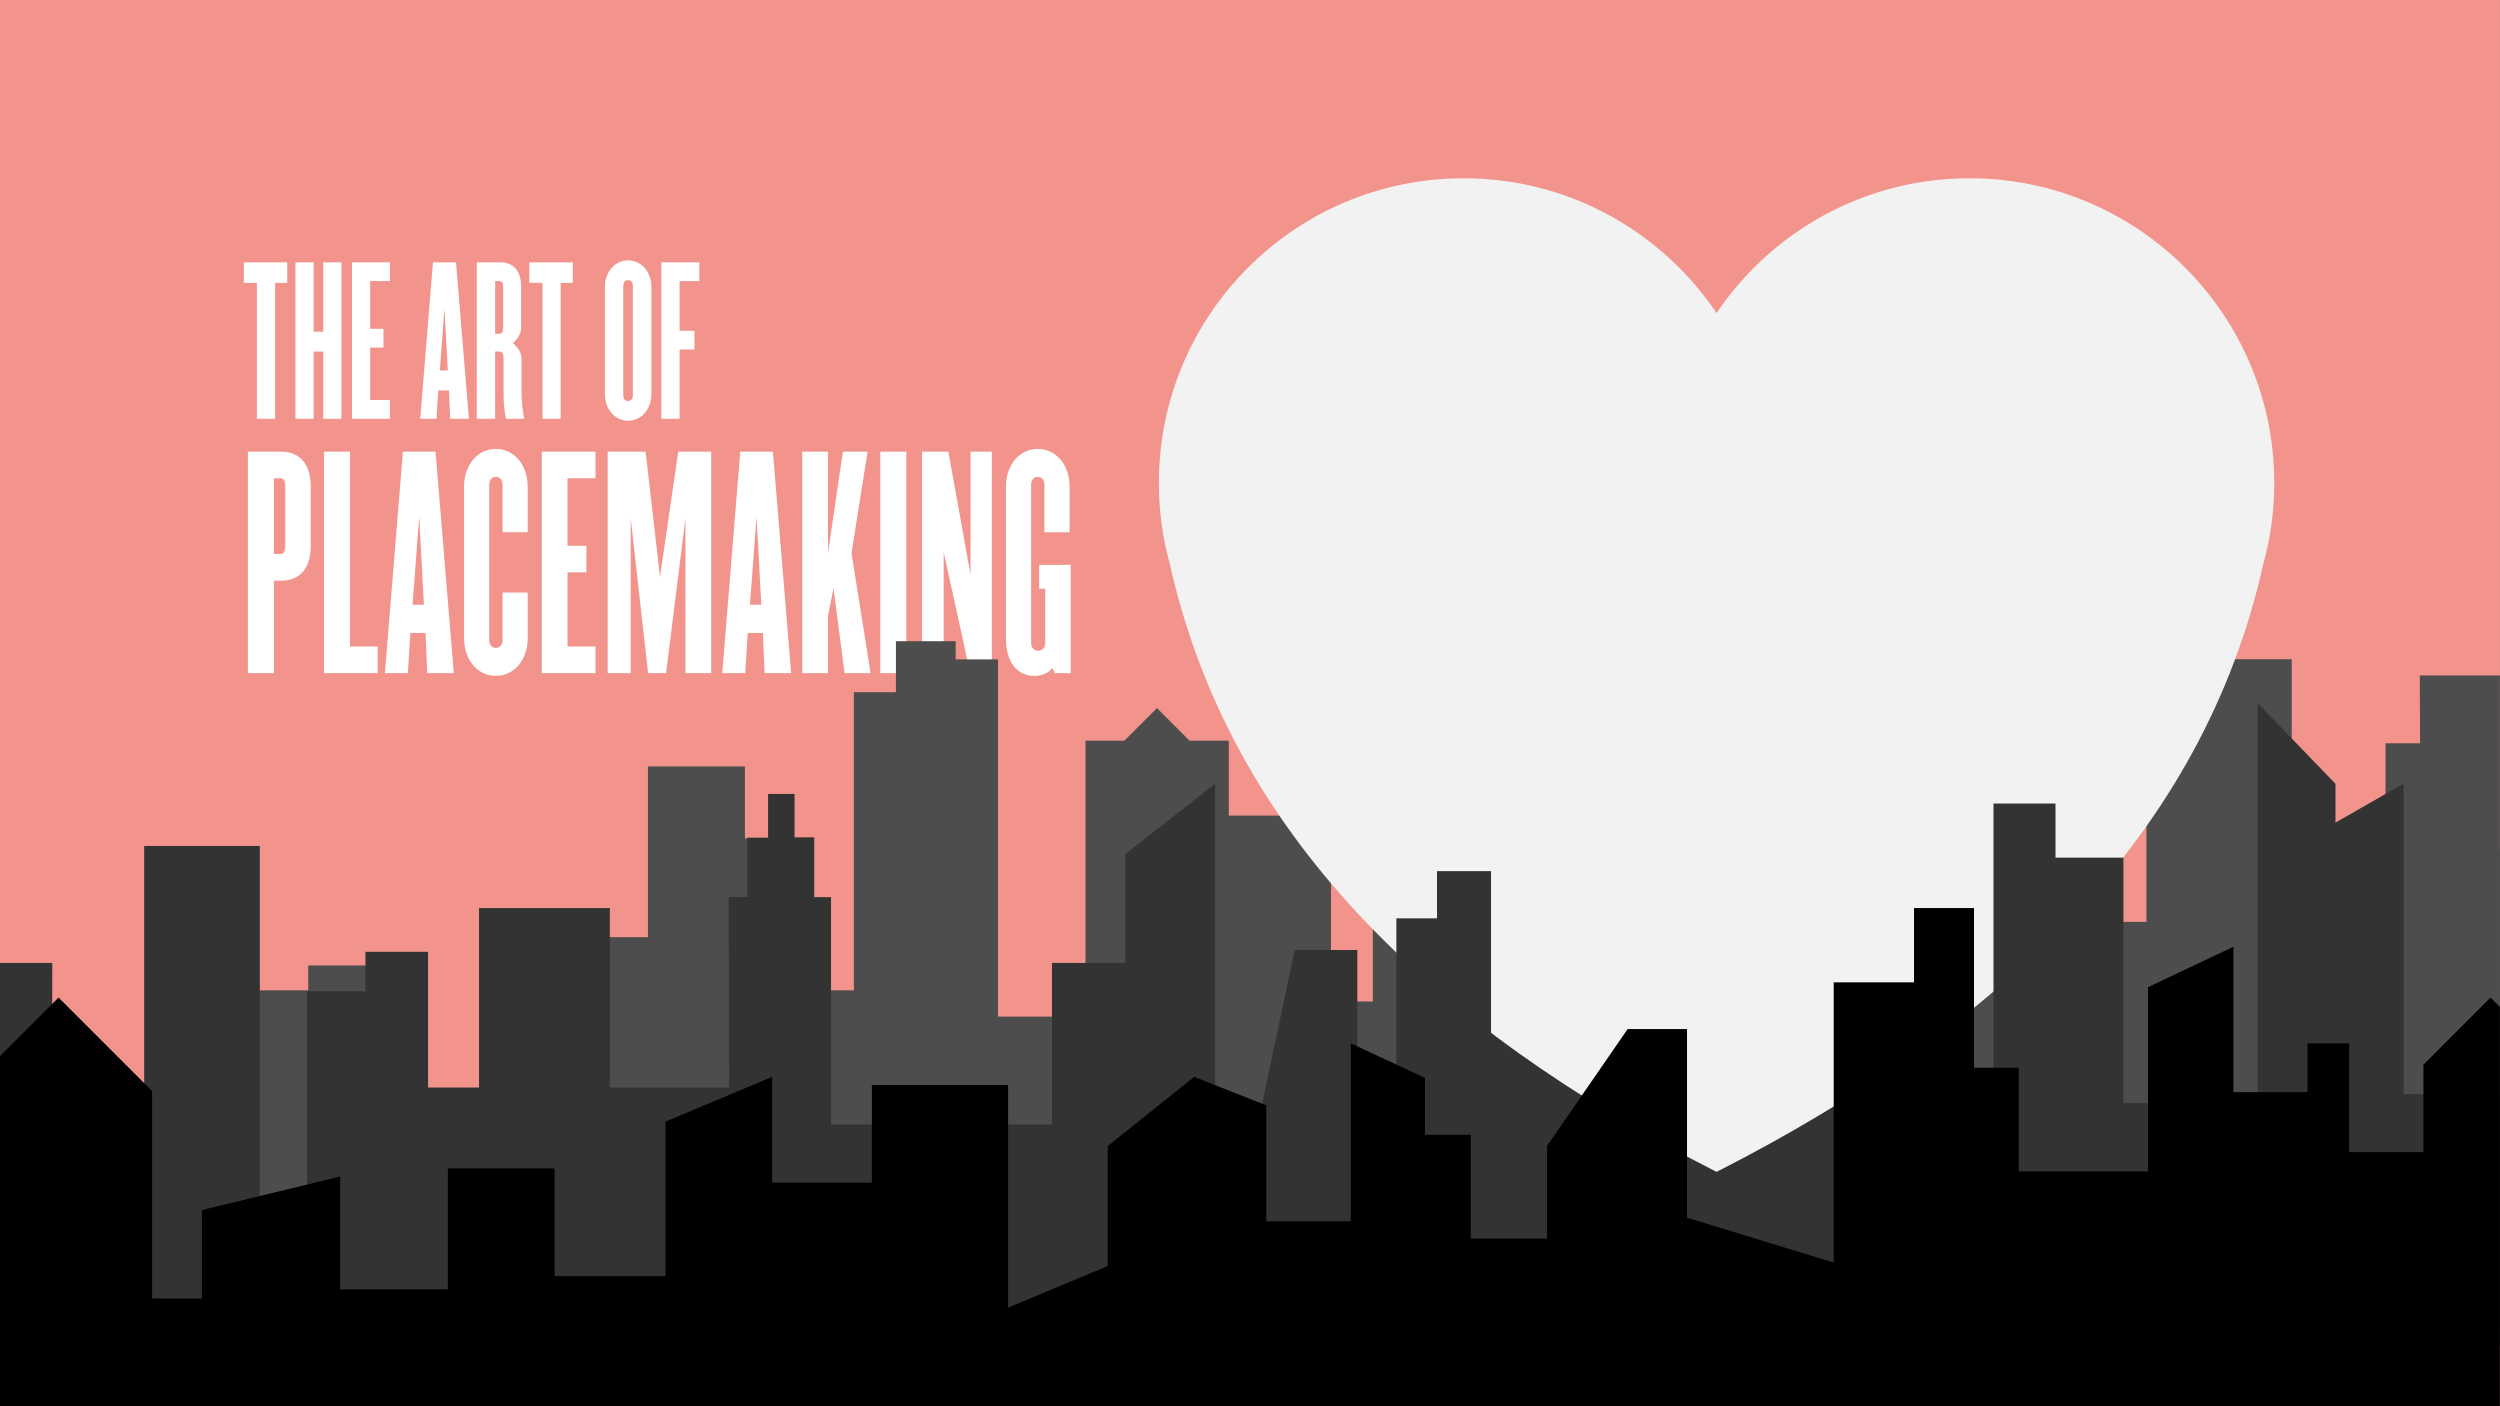 <?xml version="1.0" encoding="UTF-8"?>
<svg id="Layer_1" xmlns="http://www.w3.org/2000/svg" xmlns:xlink="http://www.w3.org/1999/xlink" version="1.1" viewBox="0 0 1920 1080">
  <rect x="0" y="0" width="1920" height="1080" fill="#808080" stroke="none"/>
  <!-- Generator: Adobe Illustrator 29.4.0, SVG Export Plug-In . SVG Version: 2.1.0 Build 152)  -->
  <defs>
    <style>
      .st0 {
        fill: none;
      }

      .st1 {
        fill: #f2948c;
      }

      .st2 {
        fill: #4d4d4d;
      }

      .st3 {
        clip-path: url(#clippath-1);
      }

      .st4 {
        fill: #fff;
      }

      .st5 {
        fill: #f2f2f2;
      }

      .st6 {
        fill: #333;
      }

      .st7 {
        clip-path: url(#clippath);
      }
    </style>
    <clipPath id="clippath">
      <rect class="st0" x="-.06" y="-.041" width="1920" height="1080.081"/>
    </clipPath>
    <clipPath id="clippath-1">
      <rect class="st0" x="-.06" y="-.041" width="1920" height="1080.081"/>
    </clipPath>
  </defs>
  <g class="st7">
    <polygon class="st1" points="-386.094 -.041 -386.094 1080.041 2382.515 1080.041 2382.515 -.041 -386.094 -.041 -386.094 -.041"/>
  </g>
  <path class="st4" d="M220.601,217.231v-15.773h-33.347v15.773h10.064v104.398h13.97v-104.398h9.313ZM262.209,321.629v-120.171h-13.97v53.326h-7.36v-53.326h-13.97v120.171h13.97v-51.674h7.36v51.674h13.97ZM299.461,321.629v-14.42h-15.173v-40.257h10.215v-14.42h-10.215v-36.653h15.173v-14.42h-29.142v120.171h29.142ZM360.145,321.629l-9.914-120.171h-17.725l-9.764,120.171h12.468l1.352-21.78h8.262l.901,21.78h14.42ZM343.922,284.527h-6.159l3.605-47.918,2.554,47.918h0ZM402.505,321.629c-.901-5.858-1.954-12.468-1.954-20.128v-25.537c0-5.708-3.004-9.314-6.759-12.468,3.755-3.155,6.459-6.76,6.459-12.468v-30.643c0-15.323-8.863-18.928-15.923-18.928h-18.175v120.171h14.12v-51.674h3.304c2.104,0,3.155,2.104,3.155,4.808v28.239c0,6.309.751,13.369,1.803,18.627h13.97ZM386.431,251.479c0,3.455-.901,4.808-2.553,4.808h-3.605v-40.408h3.605c1.651,0,2.553,1.353,2.553,4.808v30.793h0ZM439.907,217.231v-15.773h-33.347v15.773h10.064v104.398h13.97v-104.398h9.313ZM500.29,302.553v-82.017c0-12.168-8.111-20.579-17.875-20.579s-17.875,8.411-17.875,20.579v82.017c0,12.167,8.111,20.579,17.875,20.579s17.875-8.413,17.875-20.579h0ZM486.02,303.604c0,2.704-1.351,4.356-3.605,4.356-2.404,0-3.755-1.653-3.755-4.356v-84.12c0-2.704,1.351-4.355,3.755-4.355,2.254,0,3.605,1.651,3.605,4.355v84.12h0ZM537.091,215.878v-14.42h-29.142v120.171h13.97v-53.176h11.416v-14.42h-11.416v-38.154h15.172Z"/>
  <g class="st3">
    <path class="st4" d="M238.634,419.381v-45.698c0-21.681-12.54-26.781-22.531-26.781h-25.718v170.041h19.979v-70.991h5.739c9.991,0,22.531-5.102,22.531-26.57h0ZM219.08,418.744c0,4.889-1.276,6.802-3.613,6.802h-5.102v-58.239h5.102c2.338,0,3.613,1.913,3.613,6.801v44.636h0ZM290.073,516.943v-20.404h-21.256v-149.637h-19.979v170.041h41.235ZM348.524,516.943l-14.029-170.041h-25.081l-13.817,170.041h17.643l1.913-30.82h11.69l1.276,30.82h20.405ZM325.568,464.442h-8.714l5.102-67.804,3.612,67.804h0ZM405.275,489.949v-34.859h-19.342v36.347c0,3.826-1.913,6.164-5.102,6.164-3.189,0-5.102-2.338-5.102-6.164v-119.03c0-3.826,1.913-6.164,5.102-6.164,3.189,0,5.102,2.338,5.102,6.164v36.347h19.342v-34.859c0-17.217-10.628-29.119-24.443-29.119-13.817,0-24.443,11.903-24.443,29.119v116.053c0,17.217,10.627,29.12,24.443,29.12,13.815,0,24.443-11.904,24.443-29.12h0ZM457.348,516.943v-20.404h-21.468v-56.965h14.454v-20.405h-14.454v-51.862h21.468v-20.405h-41.235v170.041h41.235ZM546.195,516.943v-170.041h-25.294l-14.028,96.073-11.053-96.073h-29.12v170.041h17.643v-119.241l13.391,119.241h13.815l14.879-119.029v119.029h19.768ZM607.621,516.943l-14.028-170.041h-25.081l-13.817,170.041h17.643l1.913-30.82h11.69l1.276,30.82h20.404ZM584.666,464.442h-8.715l5.102-67.804,3.613,67.804h0ZM668.624,516.943l-14.666-92.035,12.329-78.006h-18.917l-11.479,77.794v-77.794h-19.767v170.041h19.767v-43.785l4.252-21.467,8.501,65.252h19.98ZM696.043,516.943v-170.041h-19.98v170.041h19.98ZM761.72,516.943v-170.041h-16.366v94.373l-17.004-94.373h-20.193v170.041h16.579v-92.885l20.405,92.885h16.578ZM822.296,516.943v-83.107h-24.231v18.28h4.677v41.447c0,3.826-2.127,6.164-5.526,6.164-3.189,0-5.314-2.338-5.314-6.164v-121.155c0-3.826,1.913-6.164,5.102-6.164,3.4,0,5.1,2.338,5.1,6.164v36.347h19.343v-34.859c0-17.217-10.628-29.119-24.443-29.119-13.817,0-24.443,11.903-24.443,29.119v116.053c0,19.129,8.714,29.12,22.104,29.12,5.314,0,10.84-2.127,13.604-6.165l1.699,4.038h12.329Z"/>
    <polygon class="st2" points="187.95 760.578 236.709 760.578 236.709 741.47 305.253 741.47 305.253 985.923 457.443 985.923 457.443 719.727 497.635 719.727 497.635 682.828 497.635 588.604 572.093 588.604 572.093 643.952 597.79 643.952 597.79 769.144 624.145 769.144 624.145 1001.811 655.774 1001.811 655.774 531.599 688.06 531.599 688.06 492.442 733.941 492.442 733.941 506.397 766.469 506.397 766.469 780.775 833.677 780.775 833.677 568.837 863.519 568.837 888.556 543.798 913.595 568.837 943.715 568.837 943.715 821.198 1054.334 821.198 1054.334 298.607 1085.655 276.533 1085.655 266.005 1107.667 266.005 1107.667 276.203 1142.704 298.607 1142.704 817.902 1305.146 817.902 1305.146 570.814 1409.566 570.814 1409.566 518.76 1516.974 518.76 1516.974 708.013 1648.456 708.013 1648.456 506.24 1760.064 506.24 1760.064 853.479 1818.808 853.479 1818.808 737.517 1863.872 682.498 1863.872 808.02 1914.288 808.02 1914.288 652.518 2014.483 652.518 2014.483 988.559 2022.344 1033.365 187.95 1033.365 187.95 760.578 187.95 760.578"/>
    <polygon class="st2" points="624.783 760.578 673.542 760.578 673.542 741.47 742.085 741.47 742.085 985.923 894.276 985.923 894.276 796.819 935.606 796.819 935.606 626.407 1008.925 626.407 1008.925 643.952 1022.211 643.952 1022.211 769.144 1060.978 769.144 1060.978 1001.811 1092.606 1001.811 1092.606 402.793 1124.892 402.793 1124.892 363.917 1170.774 363.917 1170.774 401.874 1203.306 401.874 1203.306 877.864 1270.511 877.864 1270.511 568.837 1300.345 568.837 1325.392 543.798 1350.425 568.837 1380.548 568.837 1380.548 821.198 1462.25 821.198 1462.25 298.607 1497.82 276.533 1497.82 266.005 1544.504 266.005 1544.504 276.203 1579.535 298.607 1579.535 817.902 1832.069 817.902 1832.069 570.814 1858.627 570.814 1858.399 518.76 1953.807 518.76 1953.807 780.935 2044.065 780.935 2044.065 506.24 2061.851 506.24 2061.851 481.862 2078.988 481.862 2078.988 458.141 2094.805 458.141 2094.805 483.179 2107.982 483.179 2107.982 506.24 2126.428 506.24 2126.428 799.219 2151.569 799.219 2151.569 737.517 2196.633 682.498 2196.633 808.02 2227.487 808.02 2227.487 652.518 2355.105 652.518 2355.105 988.559 2459.177 1033.365 624.783 1033.365 624.783 760.578 624.783 760.578"/>
    <polygon class="st6" points="317.561 835.222 559.978 835.222 559.573 688.988 573.908 688.988 573.908 643.34 589.883 643.34 589.883 609.735 610.219 609.735 610.219 643.066 625.336 643.066 625.336 688.988 638.229 688.988 638.229 949.071 807.915 949.071 807.915 739.513 927.418 739.513 926.998 871.225 964.408 870.739 994.367 729.614 1042.417 729.614 1042.417 968.18 1123.113 917.444 1123.113 761.283 1167.918 761.283 1167.918 730.974 1216.015 730.974 1216.015 847.223 1255.15 847.223 1255.15 697.417 1355.634 697.417 1355.634 847.223 1751.567 847.223 1751.567 655.859 1845.931 601.829 1845.931 915.467 1945.43 915.467 1945.43 705.276 1990.889 705.276 1990.889 669.037 2032.4 669.037 2032.4 776.438 2032.4 849.576 2191.304 849.576 2191.304 1021.551 317.561 1021.551 317.561 835.222 317.561 835.222"/>
    <path class="st5" d="M1746.647,370.946c0-129.253-104.78-234.034-234.03-234.034-80.934,0-152.267,41.087-194.295,103.533-42.027-62.446-113.36-103.533-194.286-103.533-129.254,0-234.034,104.781-234.034,234.034,0,21.648,3,42.585,8.503,62.484,46.092,205.862,199.313,354.273,419.818,466.597h0c220.505-112.325,373.732-260.735,419.828-466.597,5.496-19.899,8.497-40.835,8.497-62.484h0Z"/>
    <polygon class="st6" points="-569.708 835.222 -327.29 835.222 -327.695 688.988 -313.36 688.988 -313.36 643.34 -297.386 643.34 -297.386 609.735 -277.049 609.735 -277.049 643.066 -261.933 643.066 -261.933 688.988 -249.039 688.988 -249.039 949.071 -79.354 949.071 -79.354 739.513 40.149 739.513 39.729 969.984 110.743 969.498 110.743 649.685 199.55 649.685 199.55 968.18 235.844 917.444 235.844 761.283 280.649 761.283 280.649 730.974 328.749 730.974 328.749 847.223 367.885 847.223 367.885 697.417 468.37 697.417 468.37 863.515 864.296 863.515 864.296 655.859 933.206 601.829 933.206 915.467 1072.416 915.467 1072.416 705.276 1103.622 705.276 1103.622 669.037 1145.133 669.037 1145.133 776.438 1145.133 849.576 1259.627 849.576 1259.627 1021.551 -569.708 1021.551 -569.708 835.222 -569.708 835.222"/>
    <polygon class="st6" points="3373.573 985.265 3209.737 985.265 3209.737 639.999 3193.284 639.999 3193.284 587.627 3174.958 587.627 3174.958 549.071 3151.628 549.071 3151.628 587.312 3134.287 587.312 3134.287 639.999 3119.49 639.999 3119.49 938.395 2924.811 938.395 2924.811 697.967 2787.701 697.967 2788.181 962.387 2698.498 961.829 2698.498 633.74 2621.393 633.74 2621.393 960.317 2563.176 902.108 2563.176 722.944 2511.776 722.944 2511.776 688.17 2456.584 688.17 2456.584 722.944 2385.527 722.944 2385.527 594.907 2270.234 594.907 2270.234 840.235 1793.667 840.235 1793.667 601.989 1733.878 540 1733.878 899.841 1630.79 899.841 1630.79 658.687 1578.622 658.687 1578.622 617.109 1531.003 617.109 1531.003 904.827 1337.632 904.827 1337.632 1021.551 3373.573 1021.551 3373.573 985.265 3373.573 985.265"/>
    <polygon points="343.963 1080.041 343.963 897.318 425.953 897.318 425.953 980.09 511.067 980.09 511.067 861.399 593.058 827.041 593.058 908.251 669.582 908.251 669.582 833.288 774.218 833.288 774.218 1004.297 850.743 972.281 850.743 880.139 917.116 827.041 972.517 848.904 972.517 937.923 1037.37 937.923 1037.37 801.273 1094.372 827.821 1094.372 871.55 1129.512 871.55 1129.512 951.198 1188.076 951.198 1188.076 880.139 1250.026 790.34 1295.629 790.34 1295.629 935.191 1408.282 969.632 1408.282 754.42 1469.966 754.42 1469.966 697.417 1516.038 697.417 1516.038 820.013 1550.396 820.013 1550.396 899.661 1649.656 899.661 1649.656 758.164 1715.253 727.09 1715.253 838.754 1772.161 838.754 1772.161 801.273 1804.179 801.273 1804.179 884.824 1861.184 884.824 1861.184 817.671 1912.715 766.133 1984.553 837.973 1984.553 997.269 2022.824 997.269 2022.824 929.334 2129.02 903.566 2129.02 990.241 2212.57 990.241 2212.57 925.429 2264.102 925.429 2264.102 1080.041 343.963 1080.041 343.963 1080.041"/>
    <polygon points="-1523.778 1080.041 -1523.778 897.318 -1441.788 897.318 -1441.788 980.09 -1356.678 980.09 -1356.678 861.399 -1274.688 827.041 -1274.688 908.251 -1198.16 908.251 -1198.16 833.288 -1093.525 833.288 -1093.525 1004.297 -1016.999 972.281 -1016.999 880.139 -950.626 827.041 -895.225 848.904 -895.225 937.923 -830.372 937.923 -830.372 801.273 -773.37 827.821 -773.37 871.55 -738.23 871.55 -738.23 951.198 -679.666 951.198 -679.666 880.139 -617.712 790.34 -572.108 790.34 -572.108 935.191 -459.463 969.632 -459.463 754.42 -397.775 754.42 -397.775 697.417 -351.703 697.417 -351.703 820.013 -317.346 820.013 -317.346 899.661 -218.082 899.661 -218.082 758.164 -152.489 727.09 -152.489 838.754 -95.58 838.754 -95.58 801.273 -63.565 801.273 -63.565 884.824 -6.562 884.824 -6.562 817.671 44.975 766.133 116.815 837.973 116.815 997.269 155.077 997.269 155.077 929.334 261.275 903.566 261.275 990.241 344.827 990.241 344.827 925.429 396.365 925.429 396.365 1080.041 -1523.778 1080.041 -1523.778 1080.041"/>
  </g>
</svg>